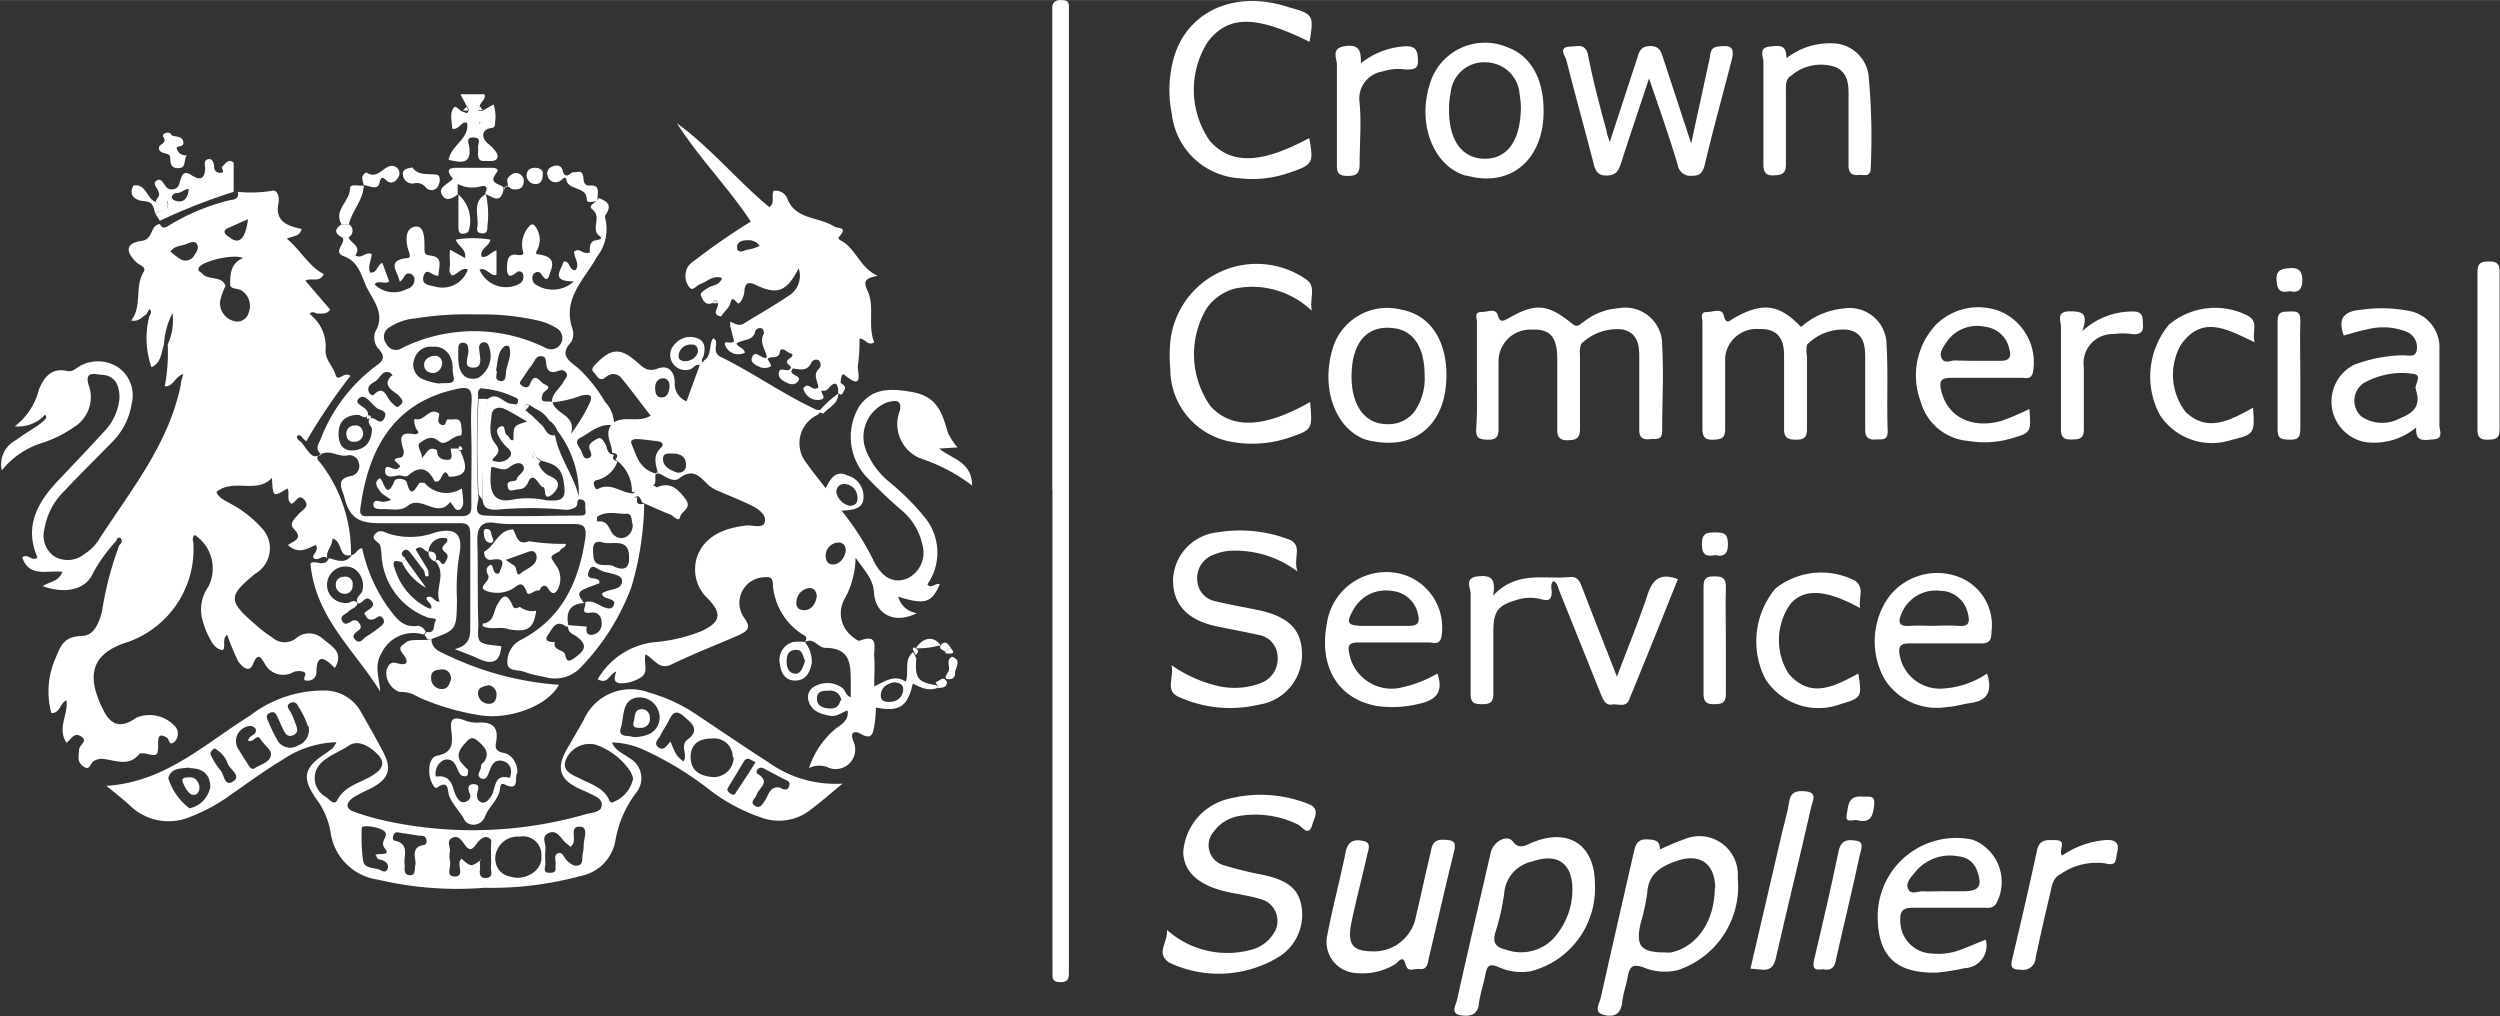 <?xml version="1.0" encoding="UTF-8"?> <svg xmlns="http://www.w3.org/2000/svg" id="Layer_1" data-name="Layer 1" width="47.75mm" height="19.41mm" viewBox="0 0 135.35 55.01"><rect x="0" y="0" width="135.35" height="55.01" fill="#333333" stroke="none"/><path d="M36.25,40.82c-.38.18-.14.34,0,.52a7.92,7.92,0,0,1,1.62,4.95v0c-.71.16-.42-.74-1-.9,0,.43-.38.67-.28,1.08h0c-.22-.26-.48.16-.71,0s.34-.42.07-.73c-.44.2-.93.53-1.49,0,.3-.21.86-.33.32-.87-.29-.29.06-.57.27-.81s.62-.4.29-.77-.46.19-.7.22c-.29-.24-.06-.58-.21-.83-.78.48-.78.48-.84-.57-.82.89-2.08,0-3,.76.13.35.48.46.75.63A6,6,0,0,1,33,44.78a1.59,1.59,0,0,1-.3,2.51c-1.49,1.21-1.49,1.48,0,2.76a6.71,6.71,0,0,0,.9.69,1,1,0,0,0,1.36,0,1.09,1.09,0,0,1,1.38.07c.42.38,1.19.7.66,1.59-.49-.48-1-.9-1,.27a.44.44,0,0,1-.4.41c-.49.06-.12-.29-.21-.41s-.43-.13-.63-.05a1.12,1.12,0,0,1-1.57-.48c-.17-.28-.36-.63-.63.07-.2.51-.65.08-.82-.22a13.45,13.45,0,0,1-.57-1.39c-.3.25-.06.58-.23.83-.44-.05-.6-.42-.77-.73a4.89,4.89,0,0,1-.34-.9,2.14,2.14,0,0,1,.32-1.8,2.18,2.18,0,0,0-.73-2.8c-.19.13-.08.32-.08.48a5.32,5.32,0,0,1-3.72,5.37c-2.07.71-1.94,2.09-1.13,3.68.43.84,1,.91,1.76.36a1.87,1.87,0,0,1,2.14.52.61.61,0,0,1-.09.8c-.29.24-.26-.17-.41-.25s-.46-.27-.46.24c0,.79,0,.79-.75.62-.08,0-.21,0-.24,0-.55.73-1.25.4-1.93.31a.83.83,0,0,0-.58.12c-.18.12-.19.54-.55.28s-.24-.56-.23-.88.51-.48.12-.74-.55.16-.8.34c-.52-.8.11-1.53,0-2.3-.36.15-.34.71-.82.69a4.47,4.47,0,0,1,.24-3c.33-.84.55-1.13,1.44-1.18.63,0,.93-.74,1.07-1.37a18.1,18.1,0,0,1,.93-3.54c.14-.11.18-.27.07-.37s-.19,0-.24.14a9,9,0,0,0-1.26,1.75c-.38.9-1.52,1.14-2.72.7.36-.25.85-.22,1.07-.77-.76-.12-1.8.34-2.17-.78.28-.27.52.26.82,0-.74-1.68,0-3,1.16-4.21.8-.85,1.61-1.69,2.4-2.56a3,3,0,0,0,.88-1.86c0-.66-.21-1.2-.91-1.26-.35,0-1.09-.32-.71.7a1.91,1.91,0,0,1-.86,2.14,6.42,6.42,0,0,1-1.72.85,4.49,4.49,0,0,0-2.17,1.48,1.46,1.46,0,0,1,.72-1.61c.4-.29.82-.55,1.23-.82l.2-.15.18-.17c.07-.08.12-.16,0-.26l-.14.14-.19.16-.22.12a2,2,0,0,1-1.08.21,3.63,3.63,0,0,0,1.31-2c.28-.67.68-1.19,1.52-1,.32.07.48-.16.7-.27a2,2,0,0,1,2.09.09A1.85,1.85,0,0,1,26,38.09a3.75,3.75,0,0,1-1.12,2.14c-.83.86-1.69,1.69-2.51,2.57a3.71,3.71,0,0,0-1.09,2.06,1.38,1.38,0,0,0,.5,1.48,1.43,1.43,0,0,0,1.65-.1,2.58,2.58,0,0,0,.75-.72c1.73-2.7,3.82-5.2,4.48-8.46,0-.17.07-.33.13-.57-.46.13-.52.69-1,.66a9.61,9.61,0,0,0,.16-2.27,3.1,3.1,0,0,0,.26-1.69,4.13,4.13,0,0,0-.46,1.68c-.15.44-.14,1-.68,1.25a4.79,4.79,0,0,1-.12-2.75c.07-.14.18-.27,0-.4l-.14.27c-.24.14-.41.43-.84.35.62-.79.17-1.82.68-2.64.16-.26-.22-.35-.38-.5-.64-.61-.58-1.06.26-1.17.67-.08.46-.89,1-.91.13.27.29.2.49.07a11.68,11.68,0,0,1,3.35-1.38c.23,0,.46-.12.37-.44a7,7,0,0,0,1.83-.05c.37-.11.43.43.38.64-.22,1,.46,1.26,1.25,1.42-.11.45-.51.37-.8.53.74.61,1.17,1.48,2,1.92-.23.48-.65.17-1,.35L36.75,33c-.21.28-.49.2-.75.21a.29.29,0,0,0-.37,0l.21.21a2.19,2.19,0,0,1,.66,1.73c-.06.53.39.89.53,1.36s.47-.21.81.08a30.9,30.9,0,0,0-2.39,3.54l-.19-.17c-.07-.14-.23-.22-.3-.11s.11.25.23.33l0,0c.6.83.6.83,1.06.69Zm-4.92-9.11c0-.59,0-1.21.69-1.5-.45-.25-2.26.15-2.4.55-.06.16.11.19.19.28.35.4,1.05.09,1.27.67a3.75,3.75,0,0,0-.29.81,1,1,0,0,0,.69,1.08.64.64,0,0,0,.85-.42A1,1,0,0,0,32,32C31.78,31.82,31.49,31.93,31.33,31.71Zm1-3.62c-.41.17-.72.32-1,.44-.48.18-.32.38,0,.58C31.82,29.48,32.16,29.18,32.3,28.09Zm-4.21,1.78a3.27,3.27,0,0,0,.51.39.53.53,0,0,0,.75-.19c.13-.19.29-.43.14-.64s-.47,0-.68.06S28.28,29.56,28.09,29.87Z" transform="translate(-18.87 -16.24)" style="fill:#fff"></path><path d="M69.69,53.45c-.51.25-1,0-1.4-.21-.28,1.26-.73,1.55-2,1.3a8.09,8.09,0,0,1-.06.85c-.08.41-.07,1-.79.56-.3-.16-.57-.08-.37.41a1.06,1.06,0,0,1-1.29,1.46,1.24,1.24,0,0,0-1.11,0,4.62,4.62,0,0,1,1.45-2.14c.36-.25.74-.5.63-1,0-.24.55-.35.18-.69v-.78c0-1,0-1.89-1.38-1.9-.4,0-.63-.6-1.12-.31l0,0c.27-.32-.1-.38-.22-.49a3.5,3.5,0,0,1-1.5-2.65c0-.43-.26-.39-.52-.37a1.39,1.39,0,0,0-1.06,2.15c.46.61.19.77-.3,1-1.2.52-2.43,1-3.61,1.57-.67.32-.92-.29-1.4-.55-.13.47.22,1-.3,1.28a2.07,2.07,0,0,1-1,.29c-.47,0-.4-.29-.29-.63-.36.1-.44.73-1,.41a4.07,4.07,0,0,1,3-2,8.84,8.84,0,0,0,2.63-.61c1-.47,1.12-.92.37-1.72a2.16,2.16,0,0,1-.64-2.23c.31-1,1.22-1.62,2.76-1.77.33,0,.85.18.93-.2s-.36-.7-.73-.88c-.55-.27-1.12-.49-1.68-.74a2,2,0,0,1-.61-.33c-.48-.45-.83-1-1.63-.39-.34.26-.8-.18-1.22-.33-.15.25.06.53-.19.72.13,0,.18.1.21.09.72-.31,1.11.06,1.53.6s-.2.68-.27,1-.35-.06-.53-.13c-.52-.19-1-.43-1.52-.65h0c-.08-.16-.12-.37-.37-.36h0c0-.14,0-.3-.19-.19l0,0a2.06,2.06,0,0,0-.89-1.77v0c.19-.24.08-.34-.18-.37h0c0-.53-.46-1,0-1.58h0c.6-.49,1.38,0,2.09-.43-.53-.66-1-1.33-1.56-2a.56.56,0,0,0-.85-.1c-.38.32-.49-.07-.68-.25s.06-.39.19-.52c.77-.78,1.27-.79,2.09-.09.34.28.59.64,1.19.41s.92.21.92.77a1,1,0,0,0,.64,1l.73-2h0c.19.07.17-.08.19-.19h0c.48-.28.26-.86.52-1.22.41.19-.15.69.39,1,1.79.87,3.41,2.05,5.23,2.88l.26,0a1.12,1.12,0,0,1-.22.26,1.7,1.7,0,0,0-.57,2.66c.29.44.64.83,1,1.32.26-.53.55-1,1.19-.69a1.17,1.17,0,0,1,.86,1.18c0,.64-.59.69-1.19.72a14.46,14.46,0,0,1,1.79,2.82c.47.87,1.09,1.13,1.78.85a1.55,1.55,0,0,0,.8-1.85,3.32,3.32,0,0,0-1.05-1.78A26.13,26.13,0,0,1,65.73,42a3.2,3.2,0,0,1-.35-3.75c.7-1,1.65-1,2.82-.8,1.47.25,1.67,1.17,2,2.24a3.64,3.64,0,0,0,.51.77l-1,.06c.7.57,1.78.71,1.79,2a9.55,9.55,0,0,0-2.6-1.4,2,2,0,0,1-1.31-2.66c.13-.66-.34-.53-.69-.44a2,2,0,0,0-1.11,2.68,4.28,4.28,0,0,0,1.19,1.6,13.24,13.24,0,0,1,2,2,3,3,0,0,1,.1,3.57c.21.29.43-.11.67,0-.44,1-.79,1.13-2.25.67a1.21,1.21,0,0,0,1,.89c-1.17.61-2.24.09-2.31-1.11-.05-.75-.51-1.19-1-1.89a4.69,4.69,0,0,1-.6,2.24,1.58,1.58,0,0,0,.39,2c.13.11.34.29.44.25,1.07-.41.74.43.78.87s0,1,0,1.61c.61-.29,1.1-.66,1.71-.26.19-.56-.12-1.19.4-1.6l.17.34c-.09,1.07.08,1.3,1.08,1.45ZM54.51,41.9c-.17-.57-.28-1,.12-1.4.22-.2.1-.35-.18-.38s-.68-.09-1-.11-.49.05-.37.31C53.35,40.93,53.49,41.71,54.51,41.9ZM67.29,53.17c-.38.08-.69.25-.73.65s.25.43.53.41a.68.68,0,0,0,.68-.67C67.78,53.25,67.52,53.21,67.29,53.17Zm-4.2-4.62c0-.26-.13-.52-.46-.47a.78.78,0,0,0-.64.72c-.05.31.15.49.46.47S63,49,63.09,48.55Zm1.79-4.93c.29,0,.44-.17.41-.44a.72.72,0,0,0-.61-.73.42.42,0,0,0-.53.42A.93.93,0,0,0,64.88,43.62Zm-9.31-1.79c.28,0,.45-.16.44-.43,0-.43-.3-.6-.69-.61s-.59,0-.55.37S55.21,41.72,55.57,41.83Zm9.09,4.22c0-.27-.15-.47-.44-.44a.72.72,0,0,0-.65.71c0,.31.16.52.48.47S64.61,46.41,64.66,46.05Zm-9.54-8.91c0-.19-.09-.45-.39-.42s-.4.29-.39.56.09.49.38.47S55.1,37.45,55.12,37.14Z" transform="translate(-18.87 -16.24)" style="fill:#fff"></path><path d="M36.25,40.82l0,0c-.37-.29-.1-.59,0-.86a8.91,8.91,0,0,1,3-3.93c.39-.28.47-.47.16-.86a.91.91,0,0,1-.21-1c.51-.89-.05-1.58-.41-2.25s-.44-1.49-1.3-1.81c-.64-.24.12-.7-.07-1l.31-.05c.11.35.73.48.38,1,.34.22.56-.22.88-.07,0,.33-.23.64-.08,1,.39.05.36-.41.66-.52l.37,1c-.26.2-.56-.11-.79.16a1.48,1.48,0,0,0,1.75.25.51.51,0,0,0,.41-.5.32.32,0,0,0-.24-.33c-.32-.08-.3.3-.56.44-.08-.53-.76-1.14.37-1.28.15,0,.2-.05.17-.2s-.05-.16-.08-.25c-.14-.5-.17-1.15.35-1.25s.53.61.53,1.06,0,.45.42.52c.62.1.33.67.34,1.07-.3.07-.64-.5-.8,0s.29.51.61.59a1.45,1.45,0,0,0,1.78-.93c-.37-.11-.55.27-.85.33-.24-.19-.1-.44-.12-.66a5.88,5.88,0,0,1,0-.74l.82.46c.08-.5-.39-.64-.5-1a5.58,5.58,0,0,1,1.87,0c-.06.37-.59.49-.48.92.34.08.5-.25.81-.34v1.33c-.35.08-.54-.43-.92-.29a1.55,1.55,0,0,0,2.18.76.43.43,0,0,0,.19-.45c0-.18-.2-.26-.33-.18s-.52.49-.55-.14c0-.39,0-.87.52-.79s.33-.13.31-.36a1.44,1.44,0,0,1,.39-1.2.17.17,0,0,1,.29,0,1.19,1.19,0,0,1,.07,1.39s0,0,0,.13c.54.07,1.09.19.77.95-.08.2-.13.71-.49.14-.1-.17-.32-.15-.43,0a.42.42,0,0,0,.19.6,1.68,1.68,0,0,0,2-.21c-1.29,0-.69-.59-.56-1.07.37-.07.28.5.65.46.25-.33-.07-.64-.08-1,.25-.21.44.07.65.07s.18.08.2.05,0-.18,0-.25,0-.43.3-.48.39-.12.25-.22c-.55-.38.14-1-.41-1.46-.29-.22.26-.38.35-.61l0,0c.38.15.72.32.43.81-.06.1-.13.16-.08.3a2.41,2.41,0,0,1-.46,2.08c-.64,1.18-1.87,2.23-1.33,3.85a.9.9,0,0,1-.06.76c-.64.68-.14,1,.35,1.38A7.88,7.88,0,0,1,51.63,38a1.72,1.72,0,0,1,.48,1.27h0c-.75-.15-1.27.37-1.84.68-.37.2,0,.5.09.75s.16.44.41.32,0-.39,0-.59.26-.35.46-.45.3.12.41.29.08.59.48.58h0c-.15.23,0,.32.18.37v0a1.57,1.57,0,0,1-1.07,1c-.15,0-.26.13-.19.31s.11.22.24.16c.7-.35,1.26.27,1.91.26l0,0c0,.15,0,.31.19.19h0c-.08.32,0,.46.37.36h0A16.88,16.88,0,0,1,53.06,48a12.53,12.53,0,0,1-2.79,4.41,1.91,1.91,0,0,1-1.93.47,6,6,0,0,1-1.11-.28c-.32-.12-.89,0-.89-.48a1.32,1.32,0,0,1,.71-1.23c2.25-1.16,3.16-3.15,3.51-5.53.08-.57-.06-.77-.65-.75-1.08,0-2.16,0-3.25,0a6,6,0,0,1-.95-.06c-.73-.12-1,.2-1,.9.05,1.54,0,3.09.06,4.63-.06,1-.06,1,1.24,1.14-.07.95-.56,1-1.3.65-.33-.16-.69-.28-1.22-.49.77-.2.85-.64.84-1.19,0-1.67,0-3.33,0-5,0-.51-.13-.64-.62-.63-1.44,0-2.87,0-4.31,0-1.14,0-1.62-.33-1.89-1.42-.11-.43-.53-1,.44-1.15a.56.56,0,0,0,.34-.72.52.52,0,0,0-.61-.38C37.22,41,36.77,40.57,36.25,40.82Zm11.56.25.23.31a1.19,1.19,0,0,0,.6.63c.72.3.4.75.12,1-.53.41-.29-.39-.49-.4s-.5-.94-.8-.28c-.2.44-.41.36-.68.42s-.37.08-.43-.15c-.11-.46.46-.21.49-.43s.52-.41.35-.71-.56-.08-.73.06c-.34.28-.66,0-1,0-.18,1.5.17,2,1.29,1.74a4.65,4.65,0,0,1,1.67.06c1,.08,1.12-.13.93-1.15-.15-.75-.66-.84-1.21-1L47.91,41l-.11-.28C47.67,40.83,47.7,41,47.81,41.07Zm-.5-2.63.36.3.6.58c.16.24.27.54.65.48.21,1.19,1,2.15,1.29,3.32a5.63,5.63,0,0,0-1.16-3.56A1.2,1.2,0,0,0,48.6,39a1.58,1.58,0,0,0-.71-.62l-.35-.22C47.26,38.09,47.25,38.23,47.31,38.44Zm-2.05-.59c.54-.45.87.24,1.32.25.11,0,.24.09.31-.05a.27.27,0,0,0,0-.23,5,5,0,0,0-2-.56c-.22.14-.11.37-.14.56-.08,1.73-.08,3.45,0,5.17.14.39-.42,1.13.41,1.16,1.69.07,3.39,0,5.08,0,.18,0,.38,0,.33-.27s.08-.52-.21-.6-.19.21-.27.34-.39.25-.68.21a19.25,19.25,0,0,0-3.64,0c-.48,0-.72-.06-.77-.54,0-.84,0-1.68,0-2.51A10.81,10.81,0,0,1,45.26,37.85Zm4.39,12.29s-.12.06-.15,0c-.56-.4-.75.19-.94.44-.38.49.36.4.35.42-.12.5.52.37.57.72s.23.34.49.14c.48-.35.81-.66.12-1.16-.19-.13-.54-.24-.45-.62l1,.08c-.09.4.12.53.45.4a.59.59,0,0,0,.35-.64c0-.34-.24-.57-.57-.52-.69.12-.19-.4-.33-.56.44-.15.75.19,1.11.3.2.06.35.07.44-.13s0-.25-.18-.33-.4-.07-.45-.31c.35-.29,1.08-.13,1.09-.69,0-.33-.6-.38-1-.5s-.62-.51-.81,0,.43.27.57.5a.22.22,0,0,1,0,.14c-1.25.45-1.25.45-.82,1.07C49.69,48.92,49.49,49.41,49.65,50.14ZM38.91,38.89c.27-.12.54.43.76,0s-.21-.43-.38-.55c-.33-.23-.67-.86-1-.52s.57.43.5.88c-.17.28-.36,0-.53,0-.67,0-1.06.35-1.06,1s.28,1,.9.91.89-.53.91-1.15C39,39.3,38.69,39.12,38.91,38.89Zm6.59,2.24a.74.74,0,0,0,1-.2c.18-.29-.25-.47-.39-.71,0,0-.08-.08-.11-.13-.13-.25-.39-.58-.06-.75s.19.33.37.45.14.32.36.27c0-.78,0-.78.74-1-.47-.27-.83-.5-1.21-.68s-.71,0-.72.35-.21,1,.18,1.49.1.61-.12.88l0,.14.07-.05ZM48.78,38c.16.68,1.32.7,1,1.73a9.61,9.61,0,0,0,1-1.64c.23-.48,0-.53-.44-.44a5.84,5.84,0,0,1-1.59.37c0-.52.45-.75.64-1.14.07-.14.26-.26.14-.45s-.29-.17-.47-.1-.51.12-.59-.25,0-.53-.3-.56-.37.32-.53.51-.33.48-.5.72-.16.25,0,.37.34.13.42-.08c.26-.72.56-.1.79,0,.47.19,0,.33-.08.49C48,38.15,48.56,37.91,48.78,38ZM44.4,40.69c0-.87-.06-1.75,0-2.62s-.19-.92-.91-.75c-3.53.8-4.72,3.53-5.11,6.44-.07.49.24.42.53.42,1.64,0,3.27,0,4.91,0,.49,0,.58-.17.57-.61C44.38,42.62,44.4,41.66,44.4,40.69Zm.29-7.43a17.48,17.48,0,0,0-3.31.21,3,3,0,0,0-1.4.47.6.6,0,0,0-.2.9.58.58,0,0,0,.87.23,8.78,8.78,0,0,1,7.76,0A.61.61,0,0,0,49,34a3.58,3.58,0,0,0-.87-.38A13.48,13.48,0,0,0,44.69,33.26ZM42.62,37c.37-.07.91.11.81-.35s0-.64-.13-.95a.93.93,0,0,0-1-.69.92.92,0,0,0-1,.67.85.85,0,0,0,.47,1.09A4.19,4.19,0,0,0,42.62,37Zm1.06-1.42c0,.87.37,1.3,1.07,1.12a1.4,1.4,0,0,0,.53-1.84.27.27,0,0,0-.47.22c0,.39.28,1.06-.33,1.06s-.19-.66-.26-1c0-.18-.06-.35-.29-.35s-.25.19-.25.37S43.68,35.43,43.68,35.58Zm8.44,11.33c.85.38.83-.31.8-.66-.08-.91-.94-.49-1.43-.65-.64-.2-.51.5-.49.75C51.06,47.09,51.81,46.68,52.12,46.91Zm1-2.29c-.08-.22,0-.6-.36-.57s-1-.18-1.51.13c-.07,0-.1.3,0,.29.61-.08.58.54.89.76a.56.56,0,0,0,.65.06A.71.71,0,0,0,53.12,44.62Zm-13-8c0-.07-.07-.18-.13-.21-.42-.16-.52.26-.75.43s-.56.28-.38.67a.4.4,0,0,0,.2.14c.63-.66.71.12,1,.37s.27.34.5.13,0-.34-.09-.49S39.44,37.16,40.07,36.58Zm5.65-.3c0,.25-.14.47.16.54s.31-.21.33-.38c0-.5.39-1,.16-1.5a.27.27,0,0,0-.23,0C45.77,35.31,45.84,35.85,45.72,36.28Z" transform="translate(-18.87 -16.24)" style="fill:#fff"></path><path d="M37.09,56.42a5.44,5.44,0,0,0-2.91.94c-1,.6-1.9,1.27-2.84,1.92a9.34,9.34,0,0,1-2.15,1.17,3,3,0,0,1-3.26-.58c-.39-.36-.8-.68-1.3-1.09,3.16-.19,5.32-2.27,7.76-3.79a6.53,6.53,0,0,1,4-1.37,2.25,2.25,0,0,1,2,1.12c.42.74.84,1.47,1.23,2.22.48.91.3,1.43-.6,1.92-.34.18-.69.32-1,.52s-.59.59.06.8a14,14,0,0,0,1.68.48,22.15,22.15,0,0,0,10.85-.37c.31-.09.82-.08.84-.48s-.43-.51-.74-.68l-.56-.25c-1-.5-1.15-1.11-.6-2.08l.92-1.6A2.78,2.78,0,0,1,54,53.73,8.8,8.8,0,0,1,56.69,55c1.27.84,2.52,1.7,3.8,2.52a6.22,6.22,0,0,0,4,1.14c-.65.53-1.18,1-1.74,1.42a2.76,2.76,0,0,1-2.57.45A9.72,9.72,0,0,1,57.29,59a17.73,17.73,0,0,0-3.59-2.18A4.45,4.45,0,0,0,52,56.43c.2.47.62.6.93.84a1.24,1.24,0,0,1,.37,1.9,5.94,5.94,0,0,0-1.12,2.62,2.36,2.36,0,0,1-1.87,1.87,18.38,18.38,0,0,1-5.21.64,18.59,18.59,0,0,1-5.76-.44,3,3,0,0,1-2.58-2.62A4.2,4.2,0,0,0,36,59.5c-.82-1.17-.68-1.72.54-2.5l.35-.26A3.5,3.5,0,0,0,37.09,56.42ZM35.92,58.2a1.16,1.16,0,0,0,.59,1.18c.18.12.45.49.61.19.41-.79,1.22-.93,1.88-1.33.48-.29.82-.65.32-1.16s-1.1-.79-1.56-.48C37.07,57.07,36.05,57.32,35.92,58.2Zm17.23.17A2.36,2.36,0,0,0,53,58a3.72,3.72,0,0,0-1.89-1.45,1.38,1.38,0,0,0-1.59.79c-.28.69.4.86.84,1.09s1.21.46,1.49,1.12c.05.11.12.18.26.09A1.73,1.73,0,0,0,53.15,58.37Zm-6.29,5.39c.76,0,1.38-.55,1.32-1.16A1,1,0,0,0,47,61.53a1.22,1.22,0,0,0-1.32,1.21C45.74,63.5,46.27,63.7,46.86,63.76Zm-2-1c0,.22,0,.34,0,.45s-.12.59.32.56.25-.39.27-.62,0-.63,0-1,.09-.44-.13-.56-.43.07-.59.25-.35.63-.69.14c-.17-.24-.36-.55-.69-.38s-.09.48-.12.73a1.3,1.3,0,0,0,0,.52c.09.29-.27.84.26.84s.16-.57.28-.85c0,0,.06-.08.08-.12C44.37,63.18,44.37,63.18,44.91,62.79Zm4.86-.71-.25-.21c-.26-.25-.46-.71-.9-.5s-.12.57-.17.87a5.1,5.1,0,0,0,0,.78c0,.19-.18.51.24.5s.28-.22.31-.43-.13-.53.13-.63.32.26.49.4.34.33.61.26.2-.37.23-.58a2.31,2.31,0,0,0,.06-.52c0-.35.3-1-.23-1s-.19.61-.34.92A1.82,1.82,0,0,1,49.77,62.08Zm3.44-5.91c.85,0,1.37-.35,1.42-1A1.09,1.09,0,0,0,53.37,54c-.86.12-.7,1.07-.89,1.65S53,56,53.21,56.17Zm5.38,1.08a1,1,0,0,0-1.14-1c-.67,0-1.14.29-1.14,1s.46,1,1.12,1.08A1.08,1.08,0,0,0,58.59,57.25Zm-29.47.57c-.4.07-.93,0-1.09.57A3.25,3.25,0,0,0,29.13,60a1.46,1.46,0,0,0,1.13-1.18C30.23,58.12,29.82,57.83,29.12,57.82Zm26.09-1.43c.32.78.32.78.71,1.1.26-.36-.21-.86.23-1.19.71-.53.19-.9-.19-1.24-.57-.51-.71,0-.93.41-.12.2-.25.39-.35.6s-.43.44-.09.67S55,56.45,55.21,56.39Zm-19.63-.83a4.24,4.24,0,0,0-.53-1.07.28.28,0,0,0-.42-.16c-.23.12-.1.3,0,.45s.2.42.28.64.23.51-.12.65-.46-.15-.57-.38-.19-.42-.29-.63-.19-.29-.4-.2-.19.25-.1.43a9.48,9.48,0,0,0,.48,1A.8.8,0,0,0,35,56.6.91.91,0,0,0,35.58,55.56Zm3.65,7c.16-.14.87.08.54-.34s.19-.61,0-.9-1.25-.41-1.26-.25a9.11,9.11,0,0,0,.07,1.81c.07.41.55.35.86.46.15.06.35.21.45,0s0-.38-.22-.48S39.32,62.83,39.23,62.54ZM32.3,56.33c.05-.31.52-.29.41-.64a.41.41,0,0,0-.28-.15.82.82,0,0,0-.7,1.18c.18.3.37.59.56.89.09.14.19.35.4.2s.88-.32.85-.76c0-.24-.39-.51-.58-.81S32.59,56.48,32.3,56.33Zm8.34,5c-.17,0-.37-.12-.46.11s0,.3.06.31c.84.18.46.84.54,1.32,0,.22-.07.52.27.55s.25-.35.31-.57-.23-.77.21-1c.16-.08.42,0,.39-.31s-.28-.24-.46-.27S40.92,61.38,40.64,61.34Zm20.44-2.46c.23.13.44.19.52-.09s-.2-.31-.36-.4l-1-.53a.27.27,0,0,0-.32,0c-.09.09-.14.24,0,.3.69.45,0,.76-.09,1.13-.07.19-.39.38-.09.58s.42-.12.57-.32S60.54,58.77,61.08,58.88Zm-1.31-1.37-.29-.15a.23.23,0,0,0-.31.07c-.3.48-.6,1-.89,1.47-.07.12,0,.21.11.29s.23.14.3,0C59,58.7,59.37,58.16,59.77,57.51Zm-29.28-.75c-.15.11-.3.21-.18.42a3.72,3.72,0,0,0,.47.74c.24.23.22.94.7.64s-.13-.64-.27-.94A1.47,1.47,0,0,0,30.49,56.76Z" transform="translate(-18.87 -16.24)" style="fill:#fff"></path><path d="M57.91,33.37c-.59-.11-.08-.5-.18-.73s-.2-.12-.29,0c-.4.18-.55-.23-.62-.4s.24-.33.44-.45.58-.11.7-.5c-.47-.18-.77.17-1.12.3s-.45.46-.67.17a1,1,0,0,1-.06-1.08,1,1,0,0,1,.31-.3,36.77,36.77,0,0,1,3.1-2.15c-1.21-1.83-2.78-3.41-4-5.32,1.82,1.32,3.25,3.09,5,4.54.34-.23.08-.61.24-.88a.67.67,0,0,1,.72.38c.44,1.2,1.69,1,2.54,1.54.24.15.76,0,.3.54-.12.13,0,.17.07.23.82.41,1,1.45,2,1.91-.64.13-.81.25-.56.79.42.86,0,1.9.37,2.81-.37.23-.51-.24-.8-.2A9.09,9.09,0,0,1,65.32,36c-.07.3.39,1.46-.72.54-.19-.16-.2.27-.23.47l-.28,0c-.31,0-.36.47-.71.37l-.25,0c.17-.37-.34-.78.07-1.17a.32.32,0,0,0,0-.46c-.17-.11-.36,0-.43.17-.23.42-.58.32-.93.27h-.15c.08-.19-.46-.28-.08-.54s0-.28-.1-.36-.38-.27-.42,0c-.07.47-.56.14-.69.42l0,0c0-.48-.48-.89-.17-1.42,0,0,0-.23-.11-.27a.27.27,0,0,0-.36.15c-.12.55-.67.42-1,.65h-.12l-.24-.94a1.77,1.77,0,0,0,0-.23c.24.08.46.28.74.1.8-.49,1.61-.95,2.38-1.47a1.27,1.27,0,0,0,.59-1.52c-.64,1.26-1.17,1.46-2.3.91-.4-.2-.61-.13-.64.33,0,.29-.26.77-.38.64-.36-.43-.32-.08-.42.12S58.06,33.13,57.91,33.37ZM60,29.55a.72.72,0,0,0-.56-.31c-.27,0-.53,0-.66.27,0,.07,0,.2,0,.24.2.23.4,0,.6,0A2.72,2.72,0,0,0,60,29.55Z" transform="translate(-18.87 -16.24)" style="fill:#fff"></path><path d="M75.84,42.76V17.24c0-.21,0-.41,0-.62s.16-.39.44-.38.47,0,.46.36c0,.2,0,.41,0,.61q0,25.57,0,51.14c0,.2,0,.41,0,.61,0,.35-.15.46-.48.45s-.42-.13-.41-.42,0-.41,0-.61V42.76Z" transform="translate(-18.87 -16.24)" style="fill:#fff"></path><path d="M116.38,33.94a4,4,0,0,1,2.29-1,2,2,0,0,1,2.34,2c.09,1.55,0,3.1.06,4.65,0,.54-.34.41-.65.44s-.58-.07-.57-.53c0-1.31,0-2.63,0-3.94,0-.67-.1-1.31-.93-1.47a2.72,2.72,0,0,0-2.22.81,1.43,1.43,0,0,0,0,.59c0,1.32,0,2.63,0,3.95,0,.46-.13.6-.59.6s-.67-.11-.65-.63c0-1.32,0-2.63,0-3.95,0-1-.46-1.45-1.37-1.41a1.7,1.7,0,0,0-1.82,1.55c0,1.28,0,2.57,0,3.86,0,.5-.2.56-.62.58s-.61-.1-.61-.58c0-1.93,0-3.86,0-5.79,0-.19-.15-.54.22-.54s.83-.23.93.17c.14.57.33.28.57.15C114.3,32.58,115.2,32.7,116.38,33.94Z" transform="translate(-18.87 -16.24)" style="fill:#fff"></path><path d="M98.83,36.48c0-.94,0-1.87,0-2.81,0-.2-.15-.54.22-.54s.81-.24.92.19.34.27.58.14c1.45-.83,2.11-.78,3.45.31.3.24.41,0,.58-.09a3.48,3.48,0,0,1,1.93-.76,2,2,0,0,1,2.35,2c.09,1.54,0,3.09,0,4.64,0,.54-.34.42-.65.45s-.6,0-.59-.51c0-1.31,0-2.63,0-3.94,0-.67-.09-1.31-.92-1.49a2.78,2.78,0,0,0-2.23.79,1.42,1.42,0,0,0-.06.59c0,1.32,0,2.63,0,4,0,.53-.21.61-.67.62s-.57-.21-.56-.63c0-1.25,0-2.51,0-3.77s-.44-1.63-1.39-1.59A1.72,1.72,0,0,0,100,35.76c0,1.23,0,2.46,0,3.68,0,.47-.14.61-.6.6s-.63-.09-.61-.58C98.86,38.47,98.83,37.47,98.83,36.48Z" transform="translate(-18.87 -16.24)" style="fill:#fff"></path><path d="M108.15,20.48c-.56,1.69-1.06,3.16-1.53,4.63-.13.39-.27.62-.77.63s-.61-.28-.71-.68c-.48-1.86-1-3.72-1.47-5.58-.06-.22-.45-.68.18-.72.38,0,.88-.22,1,.48.27,1.37.63,2.73,1,4.09,0,.14.08.28.17.6.53-1.61,1-3.06,1.48-4.51.11-.38.19-.69.72-.69s.59.35.71.7L110.43,24c.37-1.69.68-3.14,1-4.6.06-.25,0-.58.44-.64.75-.11.93.05.74.78-.48,1.87-1,3.73-1.44,5.6-.1.36-.19.62-.68.61a.7.7,0,0,1-.79-.59C109.25,23.64,108.72,22.16,108.15,20.48Z" transform="translate(-18.87 -16.24)" style="fill:#fff"></path><path d="M89.12,47.18a5.59,5.59,0,0,0-3.55-1.13,2.79,2.79,0,0,0-1,.22,1.34,1.34,0,0,0-.88,1.38,1.21,1.21,0,0,0,1,1.14c.73.18,1.49.31,2.23.46,1.64.34,2.39,1,2.44,2.31A2.74,2.74,0,0,1,87,54.39a6.7,6.7,0,0,1-4.3-.42c-.78-.33-.26-1-.4-1.72a7.22,7.22,0,0,0,2.49,1.12,4,4,0,0,0,2.25-.12,1.41,1.41,0,0,0,1-1.47A1.22,1.22,0,0,0,87,50.61c-.78-.18-1.56-.31-2.33-.48-1.55-.35-2.31-1.19-2.29-2.54a2.68,2.68,0,0,1,2.38-2.53,7.49,7.49,0,0,1,3.81.35C89.48,45.72,88.84,46.44,89.12,47.18Z" transform="translate(-18.87 -16.24)" style="fill:#fff"></path><path d="M99.71,48.48c1.27-1.36,2.75-.87,4.1-1,.46-.06.59.21.72.57.59,1.54,1.2,3.08,1.88,4.82.6-1.59,1.18-3,1.65-4.41.27-.85.69-1.23,1.65-.87q-1.3,3.26-2.64,6.53c-.18.45-.61.2-.93.26s-.47-.24-.58-.51l-2.25-5.6c-.09-.2-.09-.45-.34-.58-.17.18-.1.39-.09.57,0,.39-.12.54-.52.43a2.39,2.39,0,0,0-1.3,0c-1.11.32-1.34.62-1.34,1.77s0,2.22,0,3.33c0,.5-.2.57-.62.57s-.61-.07-.61-.56c0-1.81,0-3.62,0-5.43,0-.31-.36-.85.39-.93S99.85,47.58,99.71,48.48Z" transform="translate(-18.87 -16.24)" style="fill:#fff"></path><path d="M82.05,66.58a4.9,4.9,0,0,0,4.51,1.09,2,2,0,0,0,1.21-.82,1.22,1.22,0,0,0-.7-1.95c-.53-.16-1.08-.24-1.63-.35-1.63-.34-2.46-1.06-2.51-2.15a3.19,3.19,0,0,1,2.32-2.88,7,7,0,0,1,4.4.22c.74.26.38.74.27,1.14-.19.68-.53.14-.77,0a5.26,5.26,0,0,0-3.24-.46,2.12,2.12,0,0,0-1.31.82,1.12,1.12,0,0,0,.53,1.84,18.74,18.74,0,0,0,2.12.52c1,.23,1.87.55,2.07,1.64A2.69,2.69,0,0,1,88.17,68a6.26,6.26,0,0,1-6,.35C81.42,67.84,82.11,67.26,82.05,66.58Z" transform="translate(-18.87 -16.24)" style="fill:#fff"></path><path d="M105.22,64.14a4.63,4.63,0,0,1-3.48,4.68,3,3,0,0,1-1.79-.25c-.42-.16-.56-.06-.64.34-.11.58-.31,1.14-.38,1.71s-.48.65-.94.59c-.63-.09-.3-.56-.24-.82.59-2.67,1.22-5.34,1.83-8,.14-.6.88-1,1.19-.6s.61.27.94.11C103.74,61,105.23,61.93,105.22,64.14ZM104,64.4c0-1.44-.82-2-2.18-1.52a1.9,1.9,0,0,0-1.51,1.7,12.14,12.14,0,0,1-.48,2.13c-.16.56,0,.81.57.94a2.43,2.43,0,0,0,2.52-.55A3.93,3.93,0,0,0,104,64.4Z" transform="translate(-18.87 -16.24)" style="fill:#fff"></path><path d="M108.73,62.23a13.47,13.47,0,0,1,1.36-.57,2.08,2.08,0,0,1,2.86,2.1,4.77,4.77,0,0,1-3.25,5,3,3,0,0,1-1.88-.16c-.57-.2-.73,0-.82.5s-.25.91-.3,1.37c-.06.66-.43.86-1,.71s-.25-.58-.17-.91q.9-4,1.82-8c.09-.37.23-.61.7-.59s.68.08.69.54l-.09,0h0Zm3,2.09c0-1.32-.83-1.92-2.09-1.47-.83.29-1.53.68-1.59,1.73a10.42,10.42,0,0,1-.35,1.62c-.29,1.26,0,1.59,1.29,1.6a2.11,2.11,0,0,0,.35,0C110.73,67.51,111.7,66.12,111.71,64.32Z" transform="translate(-18.87 -16.24)" style="fill:#fff"></path><path d="M89.77,18.5c-2.91-1.44-4.4-1.45-5.51,0a4.84,4.84,0,0,0,.1,5.35c1.14,1.31,2.78,1.27,5.39-.14.25,1.34.2,1.45-1.06,1.87a6,6,0,0,1-2.68.31,3.94,3.94,0,0,1-3.7-3.5,6.47,6.47,0,0,1,.07-2.87c.66-2.64,3.31-3.87,6.24-2.9C90,17,90,17.06,89.77,18.5Z" transform="translate(-18.87 -16.24)" style="fill:#fff"></path><path d="M89.8,38c.13,1.5.13,1.5-1.17,1.94a6.24,6.24,0,0,1-3.12.21,4,4,0,0,1-3.28-3.92,8.13,8.13,0,0,1,0-1.48,4.7,4.7,0,0,1,7.34-3.4c.59.4.19,1,.32,1.71a4.67,4.67,0,0,0-4.17-1.2,2.72,2.72,0,0,0-1.54,1.1,4.86,4.86,0,0,0,.23,5.27C85.56,39.48,87.31,39.42,89.8,38Z" transform="translate(-18.87 -16.24)" style="fill:#fff"></path><path d="M149.68,39.38a3.57,3.57,0,0,1-2.69.8,2.23,2.23,0,0,1-.66-4.2,8,8,0,0,1,2.65-.51c.26,0,.66.14.73-.27a.9.9,0,0,0-.54-1,3.44,3.44,0,0,0-2.15-.13c-.43.08-.84.22-1.26.33-.33-.92,0-1.31.92-1.39a7.68,7.68,0,0,1,2.62.06,2,2,0,0,1,1.64,2.08c0,1.37,0,2.75,0,4.12,0,.26.24.71-.3.75S149.64,40.21,149.68,39.38Zm0-2.06c-.18-.15.44-.81-.2-.85a4.18,4.18,0,0,0-2.63.5,1.15,1.15,0,0,0-.14,1.81,2,2,0,0,0,2.08.11C149.39,38.64,150,38.32,149.66,37.32Z" transform="translate(-18.87 -16.24)" style="fill:#fff"></path><path d="M128.74,38.38c.1,1.3.1,1.29-1.11,1.63a5.18,5.18,0,0,1-2.18.1,2.92,2.92,0,0,1-2.6-2.15,4,4,0,0,1,.85-4.16,3.24,3.24,0,0,1,3.5-.69,3,3,0,0,1,1.73,3.3c-.11.4-.39.28-.62.28-1.26,0-2.52,0-3.77,0-.58,0-.71.15-.57.71.33,1.39,1.64,2.08,3.26,1.62A14,14,0,0,0,128.74,38.38Zm-2.87-2.61c.43,0,.87,0,1.3,0s.62-.15.49-.61a1.51,1.51,0,0,0-1.3-1.23,2,2,0,0,0-2.12.85c-.17.26-.41.57-.24.87s.48.09.73.1S125.49,35.77,125.87,35.77Z" transform="translate(-18.87 -16.24)" style="fill:#fff"></path><path d="M126.45,52.7c.27.88.1,1.45-.86,1.59-.43.06-.86.2-1.29.22A3.34,3.34,0,0,1,120.9,53a4.17,4.17,0,0,1,.11-4.27,3.28,3.28,0,0,1,3.79-1.3,2.79,2.79,0,0,1,1.89,3c0,.49-.13.66-.63.64-1.26,0-2.52,0-3.78,0-.53,0-.65.15-.56.65a2.21,2.21,0,0,0,2.18,1.8A4.76,4.76,0,0,0,126.45,52.7Zm-2.86-2.58a11.63,11.63,0,0,1,1.32,0c.6.06.61-.25.5-.68a1.55,1.55,0,0,0-1.51-1.22,2,2,0,0,0-2.06,1.18c-.21.47-.23.77.44.72C122.72,50.09,123.16,50.12,123.59,50.12Z" transform="translate(-18.87 -16.24)" style="fill:#fff"></path><path d="M126.38,67.11a1.22,1.22,0,0,1-1.14,1.54,12.5,12.5,0,0,1-1.47.24c-2.29.07-3.28-.92-3.24-3.19a4.25,4.25,0,0,1,5.15-4,2.45,2.45,0,0,1,1.25,3.48c-.2.27-.47.2-.72.2-1.26,0-2.52,0-3.78,0-.57,0-.7.22-.68.73a1.77,1.77,0,0,0,1.73,1.75,3.35,3.35,0,0,0,1.47-.18C125.41,67.51,125.86,67.31,126.38,67.11ZM124,64.49h1.14c.89,0,1.07-.28.77-1.11a1.14,1.14,0,0,0-1-.78,2.42,2.42,0,0,0-2.36.86c-.21.26-.53.57-.37.91s.53.1.81.12S123.63,64.49,124,64.49Z" transform="translate(-18.87 -16.24)" style="fill:#fff"></path><path d="M96.69,52.7c.35,1-.08,1.45-1,1.64a6,6,0,0,1-2.26.12c-2.1-.37-3.16-2.1-2.73-4.42a3.25,3.25,0,0,1,4.07-2.72,3,3,0,0,1,2.13,3.44c-.12.4-.41.26-.64.26-1.28,0-2.57,0-3.86,0-.51,0-.57.17-.48.61a2.33,2.33,0,0,0,2.93,1.8A6.43,6.43,0,0,0,96.69,52.7Zm-2.91-2.58c.47,0,.94,0,1.4,0s.57-.2.46-.63a1.58,1.58,0,0,0-1.4-1.26,2,2,0,0,0-2.09,1c-.42.73-.33.88.49.89Z" transform="translate(-18.87 -16.24)" style="fill:#fff"></path><path d="M115.59,19.39a3.78,3.78,0,0,1,2.44-.81,2,2,0,0,1,2,1.69,35.74,35.74,0,0,1,.12,5.07c0,.54-.43.33-.71.37s-.5-.13-.49-.5c0-1.16,0-2.33,0-3.5,0-.68.08-1.49-.7-1.84a2.46,2.46,0,0,0-2.39.45c-.34.21-.3.53-.3.85,0,1.32,0,2.63,0,3.94,0,.54-.21.6-.67.62s-.55-.22-.55-.63c0-1.84,0-3.68,0-5.52,0-.28-.27-.75.32-.82S115.58,18.65,115.59,19.39Z" transform="translate(-18.87 -16.24)" style="fill:#fff"></path><path d="M97.18,36.54c0,2.57-1.56,4-3.89,3.6A3.06,3.06,0,0,1,92.7,40c-1.57-.65-2.31-2.77-1.69-4.86A3.08,3.08,0,0,1,94.73,33C96.26,33.27,97.18,34.61,97.18,36.54ZM96,36.59C96,35,95.38,34.12,94.3,34c-1.31-.16-2.12.64-2.24,2.2-.14,1.81.6,3,1.91,3a1.76,1.76,0,0,0,1.52-.74A3.13,3.13,0,0,0,96,36.59Z" transform="translate(-18.87 -16.24)" style="fill:#fff"></path><path d="M102.44,22.27c0,2.62-1.79,4.12-4.13,3.48l-.08,0c-1.8-.54-2.67-2.89-1.91-5.09a3.11,3.11,0,0,1,4.15-1.87C101.74,19.24,102.45,20.5,102.44,22.27ZM101.21,22a4.88,4.88,0,0,0-.07-.69,1.86,1.86,0,0,0-1.8-1.7,1.82,1.82,0,0,0-1.93,1.64,4.31,4.31,0,0,0-.09.95c0,1.63.7,2.61,1.91,2.63S101.21,23.89,101.21,22Z" transform="translate(-18.87 -16.24)" style="fill:#fff"></path><path d="M93.11,67.74a2.31,2.31,0,0,0,2.42-1.89c.27-1.14.51-2.27.78-3.41.08-.35.1-.75.67-.74s.76.07.6.69c-.47,1.9-.9,3.8-1.35,5.7-.06.27-.07.65-.48.61s-.66.22-.79-.28-.38-.12-.53,0a3.39,3.39,0,0,1-2.1.5,1.69,1.69,0,0,1-1.6-2.06c.29-1.51.69-3,1-4.52.14-.68.6-.66,1-.56s.21.5.15.77c-.27,1.23-.6,2.44-.85,3.66S92.19,67.72,93.11,67.74Z" transform="translate(-18.87 -16.24)" style="fill:#fff"></path><path d="M42.23,50.83c0,.45.31.64.69.8a16.73,16.73,0,0,0,6.21,1.68c-.58,1.11-2.6,1.89-4.2,1.66a13.33,13.33,0,0,1-3.43-1,1.65,1.65,0,0,0-1-.27,1.1,1.1,0,0,1-.7-1.2c.1-.23.19-.47.56-.36.62.18.64-.11.32-.51s0-.45.18-.62.71-.11,1.08-.13ZM43.29,53c0-.3-.18-.55-.54-.52s-.54.11-.54.44a.58.58,0,0,0,.59.62C43.13,53.54,43.21,53.26,43.29,53Zm2,.34c-.26.06-.56.12-.54.45a.59.59,0,0,0,.59.55c.29,0,.4-.21.41-.46A.5.5,0,0,0,45.31,53.33Z" transform="translate(-18.87 -16.24)" style="fill:#fff"></path><path d="M119.58,49.16c-1.82-1-3-1.09-3.76-.25a3.4,3.4,0,0,0-.12,3.79c1.21,1.41,2.51.68,3.78,0,.2,1.27.18,1.32-.94,1.65A3.42,3.42,0,0,1,114.45,53a4.46,4.46,0,0,1,.55-4.91,4,4,0,0,1,4.29-.42C119.84,48.05,119.48,48.58,119.58,49.16Z" transform="translate(-18.87 -16.24)" style="fill:#fff"></path><path d="M140.85,38.31c.1,1.4.07,1.44-1.19,1.75a3.37,3.37,0,0,1-3.85-1.35,4.4,4.4,0,0,1,.49-4.9,3.89,3.89,0,0,1,4.27-.48c.61.34.2.88.37,1.44-1.44-.68-2.84-1.53-4,.14a3.29,3.29,0,0,0,.26,3.63C138.39,39.67,139.6,39,140.85,38.31Z" transform="translate(-18.87 -16.24)" style="fill:#fff"></path><path d="M37.87,46.29c.28,0,.3-.34.61-.37a8.65,8.65,0,0,0,1.4,3.2c.4.52.76,1.12,1.59,1,.2,0,.36.14.46.33l-.13.14a1.9,1.9,0,0,0-2.27,1c-.44.74-.1,1.39-.08,2.08-1.38-2.24-3.51-4-3.77-6.93.25-.22.78.26,1-.29h0c.44.13.9.34,1.25-.18Zm.36,2.6c-.06.26-.34.29-.49.45s-.49.22-.35.51.36.1.55,0a.27.27,0,0,1,.37.11c.09.13.15.25,0,.38s-.46.28-.2.54.42-.08.59-.18a7.08,7.08,0,0,0,.79-.56c.14-.11.24-.26.1-.44s-.25-.08-.37,0-.36.17-.51-.06-.13-.2,0-.31.56-.27.24-.59-.44.22-.7.16c-.21-.34.22-.45.25-.73A1.09,1.09,0,0,0,38,47a1,1,0,0,0-1.38,1.2,1,1,0,0,0,1,.68C37.83,48.92,38,48.62,38.23,48.89Z" transform="translate(-18.87 -16.24)" style="fill:#fff"></path><path d="M130.51,62.56a4.82,4.82,0,0,1,2.45-.85c.47,0,.65.2.54.65s0,.78-.65.62a3.4,3.4,0,0,0-2.42.58c-.41.21-.46.59-.54.94-.28,1.19-.56,2.39-.81,3.59a.68.68,0,0,1-.83.64c-.44,0-.55-.11-.44-.56.47-2,.92-3.91,1.34-5.88.13-.62.52-.58,1-.57C130.83,61.73,130.28,62.25,130.51,62.56Z" transform="translate(-18.87 -16.24)" style="fill:#fff"></path><path d="M92.55,19.66A4.22,4.22,0,0,1,95,18.74c.6,0,.62.33.64.79S95.36,20,95,20a2.88,2.88,0,0,0-1.3.11,1.48,1.48,0,0,0-1.22,1.7c.1,1.1,0,2.21,0,3.32,0,.51-.18.63-.66.63s-.58-.18-.57-.61c0-1.81,0-3.61,0-5.42,0-.33-.35-.89.46-1S92.55,19.07,92.55,19.66Z" transform="translate(-18.87 -16.24)" style="fill:#fff"></path><path d="M131.61,34.16a4,4,0,0,1,2.75-1.06c.6,0,.5.4.53.77s-.22.5-.59.45a3.85,3.85,0,0,0-1,0,1.58,1.58,0,0,0-1.61,1.82c0,1.11,0,2.22,0,3.33,0,.51-.22.55-.63.56s-.62-.08-.61-.57c0-1.84,0-3.68,0-5.52,0-.33-.28-.85.48-.85S131.91,33.25,131.61,34.16Z" transform="translate(-18.87 -16.24)" style="fill:#fff"></path><path d="M42.23,50.83H42l-.15-.24.13-.14c.48.09.34-.38.46-.58s-.26-.14-.4-.2a3.82,3.82,0,0,1-2.52-3.47,3,3,0,0,0-.06-.42c-.07-.23-.55-.32-.28-.63s.54-.07.8,0a3.93,3.93,0,0,0,2.49-.1c1.13-.27,1.48.15,1.26,1.27a11.51,11.51,0,0,0-.12,2.35C43.59,50.33,43.6,50.33,42.23,50.83Zm-.37-3.64c-.23-.32-.46-.63-.7-.94-.12-.15-.27-.38-.47-.17s.1.29.14.44l-.2.15c-.35-.09-.57-.15-.38.38A3.5,3.5,0,0,0,42,49.13l.2.07c.14-.29-.31-.39-.22-.63.34-.14.38.27.69.24-.28-.71.4-1.5-.23-2.19.23-.28.33.37.52.08s.19-.43,0-.57c-.42-.34.26-.45.11-.74a.78.78,0,0,0-1,.72c-.24,0-.37-.44-.7-.13l.66,1.09Z" transform="translate(-18.87 -16.24)" style="fill:#fff"></path><path d="M153,35.2c0-1.41,0-2.81,0-4.21,0-.47.14-.6.6-.6s.61.12.6.59c0,2.84,0,5.67,0,8.51,0,.52-.25.54-.64.55s-.57-.11-.56-.55C153,38.06,153,36.63,153,35.2Z" transform="translate(-18.87 -16.24)" style="fill:#fff"></path><path d="M113.64,68.68c.58-2.5,1.15-4.93,1.71-7.36.14-.57.3-1.13.39-1.7s.49-.58.91-.54c.63.07.35.53.29.8-.63,2.76-1.3,5.5-1.93,8.25C114.81,69,114.23,68.68,113.64,68.68Z" transform="translate(-18.87 -16.24)" style="fill:#fff"></path><path d="M46.89,58.06c-.21.19.19,1.09-.73.63-.14-.07-.2.07-.21.18-.05.64-.6,1-.82,1.57S44.2,61,44,60.6s-.64-.81-.82-1.3c-.09-.26,0-.88-.65-.42-.14.1-.34-.34-.39-.59-.09-.46,0-1.06.39-1.14.93-.17.84-.78.77-1.39s.11-.73.66-.55a1.84,1.84,0,0,0,.76.15c.84-.07,1.17.27,1,1.1-.07.36.1.48.46.55S46.88,57.51,46.89,58.06Zm-2.68-.15c0,.2,0,.34-.13.35a.35.35,0,0,1-.3-.11c-.13-.19-.18-.43-.32-.61a.49.49,0,0,0-.77,0c-.26.2-.28.75-.2.74,1-.13.82.82,1.2,1.24a.33.33,0,0,0,.38.13c.22-.09.33-.24.22-.48s-.08-.5.25-.48.21.27.17.47,0,.43.21.51.4-.11.54-.32c.27-.4.11-1.25,1-1a.75.75,0,0,0,.08-.32.58.58,0,0,0-.43-.59c-.45-.12-.61.18-.74.54-.08.2-.17.54-.46.39s0-.41,0-.61.12-.2.18-.3c.27-.41.09-.71-.23-1s-.46-.37-.74-.06-.58.62-.32,1.07A5.37,5.37,0,0,0,44.21,57.91Z" transform="translate(-18.87 -16.24)" style="fill:#fff"></path><path d="M143.41,36.66c0,.94,0,1.87,0,2.8,0,.48-.15.59-.6.58s-.64-.06-.63-.56c0-2,0-3.91,0-5.86,0-.54.28-.51.66-.52s.58,0,.57.5C143.38,34.62,143.41,35.64,143.41,36.66Z" transform="translate(-18.87 -16.24)" style="fill:#fff"></path><path d="M49.17,46.08c-.58.3-.53.27-.18.79a1.23,1.23,0,0,1,.08,1.26c-.14.28-.33.29-.5,0s-.37-.22-.5.08c-.26-.08-.59.38-.69.07-.25-.73-.52-.28-.85-.12a1.72,1.72,0,0,1-1.33.07c-.54-.22.26-.52.1-.85-.08-.16-.17-.39.08-.54s.1.56.51.44c.13-.38.48-.89-.39-.74-.44.07-.43-.43-.41-.44.59-.32.76-1.19,1.56-1.2.2.33.22.89.86.64a11.91,11.91,0,0,0,2,.14C49.51,45.9,49.23,45.9,49.17,46.08Zm-2.92.47.46.31c.17.12.09.65.35.42s.72-.36.84-.72c.07-.19,0-.63-.45-.44Z" transform="translate(-18.87 -16.24)" style="fill:#fff"></path><path d="M117.57,68.71c-.43.06-.6,0-.48-.52.47-2,.92-3.91,1.32-5.87.15-.69.59-.63,1-.56s.2.54.15.76c-.4,1.88-.86,3.75-1.28,5.62C118.23,68.6,118,68.81,117.57,68.71Z" transform="translate(-18.87 -16.24)" style="fill:#fff"></path><path d="M112.31,51c0,.93,0,1.87,0,2.8,0,.5-.21.55-.62.56s-.6-.11-.59-.58c0-1.93,0-3.85,0-5.78,0-.5.19-.56.61-.56s.61.11.6.58C112.28,49,112.31,50,112.31,51Z" transform="translate(-18.87 -16.24)" style="fill:#fff"></path><path d="M27.3,27.17a.82.82,0,0,1,.11-.23c.3-.35-.42-.7-.06-.93s.38.47.78.48.44-.27.5-.49c.12-.4.26-.5.59-.29.5.31.71.23.76-.33,0-.19-.11-.45.14-.52s.33.19.34.4.12.32.32.33c.37,0,0-.26.13-.35s.31-.45.61-.2l0,1.58a32.46,32.46,0,0,0-4,1.57l-.23-.38c.18-.25.74-.12.68-.55S27.48,27.54,27.3,27.17Zm1.79-.7c-.27,0-.37.21-.62.21s-.52.34,0,.45C28.79,27.2,29.05,27,29.09,26.47Z" transform="translate(-18.87 -16.24)" style="fill:#fff"></path><path d="M44.15,22l-.35-.66h1.3c.1.3-.27.43-.26.69l-.07.2H45l.59-.34a2.12,2.12,0,0,1,.08,1c0,.13,0,.25-.21.28-.46.06-.56.43-.25.76.12.13.27.23.38.36s.31.36.18.54-.47.11-.72.12-.31-.19-.3-.41a2,2,0,0,0,0-.35c0-.19.21-.49-.23-.51s-.28.29-.25.48c.14,1-.43.88-1.11.73.13-.8,1.14-1.14,1-2-.31-.14-.43.41-.81.31,0-.38-.16-.81.09-1.14.11-.15.31.19.5.23s.19.13.27,0S44.17,22,44.15,22Zm.73.85-.06-.06a1.17,1.17,0,0,1,0,.11s0,0,0,.06Z" transform="translate(-18.87 -16.24)" style="fill:#fff"></path><path d="M45,50.13V50c.63-.07.58-.67.78-1,.33-.62.56-.63.83,0,.11.27.26.13.42.1a1.08,1.08,0,0,0,.87.2c-.14,1-.5,1.18-1.5,1C46,50.13,45.47,50.37,45,50.13Z" transform="translate(-18.87 -16.24)" style="fill:#fff"></path><path d="M43.39,25.91c-.3-.36-.37-.61.25-.59h1.75c.18,0,.56,0,.37.26-.49.61.15.58.37.8a.35.35,0,0,0,0,.14c-.18.8-.62.35-1,.21h0c.13-.29.16-.51-.29-.39a1.65,1.65,0,0,1-1.23-.17C43.66,26,43.54,25.93,43.39,25.91Z" transform="translate(-18.87 -16.24)" style="fill:#fff"></path><path d="M65,54c.37.34-.15.45-.18.69-.33.06-.6.37-1,.3s-1-.21-1.16-.77a.65.65,0,0,1,.31-.82,1.39,1.39,0,0,1,1.48.06C64.65,53.59,64.64,53.94,65,54Zm-.58.17a.59.59,0,0,0-.67-.54c-.3,0-.64,0-.65.41s.31.53.65.55S64.28,54.51,64.37,54.16Z" transform="translate(-18.87 -16.24)" style="fill:#fff"></path><path d="M51.26,27.12c-.21,0-.61.16-.62-.08,0-.73-1-.47-1.11-1.08-.06-.26-.25.06-.39.1a.44.44,0,0,1-.62-.3.38.38,0,0,1,.24-.5c.23-.11.5-.09.57.2s.22.38.48.13c.06-.06.22,0,.33-.05.56-.07.06.79.69.74s.32.55.41.86Z" transform="translate(-18.87 -16.24)" style="fill:#fff"></path><path d="M56.87,36.1c-.25-.27-.4,0-.58.11a.82.82,0,0,1-.87-1.36,1.09,1.09,0,0,1,1.21-.3c.39.15.43.5.35.88,0,.16-.29.37.06.49h0c-.07,0-.12-.11-.21,0s0,.15,0,.21Zm-.21-.82c0-.25-.11-.4-.35-.39a.65.65,0,0,0-.69.52c-.06.25.1.38.34.38A.71.71,0,0,0,56.66,35.28Z" transform="translate(-18.87 -16.24)" style="fill:#fff"></path><path d="M62.45,51a1.67,1.67,0,0,1,.37,1.13c-.1.5-.3.93-.87.95s-.81-.42-.86-.92a1,1,0,0,1,.7-1.16,2.31,2.31,0,0,1,.69,0Zm0,1c-.12-.24-.12-.62-.53-.58s-.46.34-.46.65.12.62.46.64S62.37,52.27,62.46,52Z" transform="translate(-18.87 -16.24)" style="fill:#fff"></path><path d="M142.84,32c-.59.13-.7-.13-.72-.65s.33-.57.75-.6.64.14.65.63S143.33,32.12,142.84,32Z" transform="translate(-18.87 -16.24)" style="fill:#fff"></path><path d="M111.74,46.29c-.49.09-.73,0-.73-.6s.27-.63.74-.63.66.08.67.6S112.25,46.41,111.74,46.29Z" transform="translate(-18.87 -16.24)" style="fill:#fff"></path><path d="M38.56,26.26c0,.81-.64,1.37-.8,2.12h-.4c-.46-.78.47-1.24.46-1.95,0-.28.5-.1.76-.15Z" transform="translate(-18.87 -16.24)" style="fill:#fff"></path><path d="M29,24.64c-.22.19,0,.68-.46.7s-.44-.33-.46-.6-.52-.13-.6-.43.49-.26.23-.67c-.12-.18.33-.32.42-.13s.66,0,.67.47c0,.25-.44.12-.35.32a.48.48,0,0,0,.59.33Z" transform="translate(-18.87 -16.24)" style="fill:#fff"></path><path d="M119.42,60.64c-.19-.06-.65.21-.57-.28s.07-1.06.83-1c.27.05.71-.15.66.41S120.19,60.85,119.42,60.64Z" transform="translate(-18.87 -16.24)" style="fill:#fff"></path><path d="M41.2,25.3c.3.45.8.33,1.28.39.25,0,.23.39.12.6a.4.4,0,0,1-.67.1.62.62,0,0,0-.67-.22.52.52,0,0,1-.58-.53C40.68,25.39,40.93,25.35,41.2,25.3Z" transform="translate(-18.87 -16.24)" style="fill:#fff"></path><path d="M38.58,26.28a1.89,1.89,0,0,1-.1-.41c0-.16.19-.33.26-.28.65.43,1-.62,1.55-.32a.4.4,0,0,1,.11.61c-.16.26-.4.31-.59.14s-.3-.3-.4.13-.56.12-.85.11Z" transform="translate(-18.87 -16.24)" style="fill:#fff"></path><path d="M43.69,26.77a1.86,1.86,0,0,1,.54,2,.41.41,0,0,1-.3.12c-.24,0-.24-.21-.24-.39,0-.58,0-1.16,0-1.74Z" transform="translate(-18.87 -16.24)" style="fill:#fff"></path><path d="M27.3,27.17c.18.37.57-.4.65.09s-.5.3-.68.55c-.08-.33-.08-.65-.61-.69-.31,0-.9-.22-.57-.84C26.8,26.16,26.8,27,27.3,27.17Z" transform="translate(-18.87 -16.24)" style="fill:#fff"></path><path d="M45.17,26.73a5,5,0,0,1,.09,1.73c0,.2,0,.43-.3.41s-.27-.21-.24-.38c.07-.6-.3-1.33.46-1.75Z" transform="translate(-18.87 -16.24)" style="fill:#fff"></path><path d="M46.16,26.52a.35.35,0,0,1,0-.14c.37,0,.1-.32.19-.47s.31-.37.56-.29a.43.43,0,0,1,.3.55c-.06.28-.26.33-.52.32S46.29,26.06,46.16,26.52Z" transform="translate(-18.87 -16.24)" style="fill:#fff"></path><path d="M48.26,25.61c0,.42-.14.6-.41.59a.48.48,0,0,1-.47-.45c0-.3.19-.42.44-.43S48.27,25.45,48.26,25.61Z" transform="translate(-18.87 -16.24)" style="fill:#fff"></path><path d="M43.39,25.91c.15,0,.27.07.26.26l0,.6,0,0c-.29.21-.63.41-.86,0S43.18,26.18,43.39,25.91Z" transform="translate(-18.87 -16.24)" style="fill:#fff"></path><path d="M37.36,28.38h.4a.4.4,0,0,1,0,.69l-.31.05C37,28.91,36.93,28.67,37.36,28.38Z" transform="translate(-18.87 -16.24)" style="fill:#fff"></path><path d="M63.18,38.54a5.66,5.66,0,0,1,1.08-1c0,.56-.52.75-.82,1.09Z" transform="translate(-18.87 -16.24)" style="fill:#fff"></path><path d="M69.79,51.17a5,5,0,0,1-1.34.17C68.84,50.72,69.43,50.65,69.79,51.17Z" transform="translate(-18.87 -16.24)" style="fill:#fff"></path><path d="M64.24,37.51a.64.64,0,0,0-.15-.55l.28,0c.13.1.33.18.22.38S64.46,37.7,64.24,37.51Z" transform="translate(-18.87 -16.24)" style="fill:#fff"></path><path d="M70.23,52.57c.1-.25-.17-.59.18-.78.5.17.25.5.17.8Z" transform="translate(-18.87 -16.24)" style="fill:#fff"></path><path d="M69.52,53.16c.21,0,.39-.4.62,0,0,.3-.24.3-.45.33Z" transform="translate(-18.87 -16.24)" style="fill:#fff"></path><path d="M70.23,52.57l.35,0c0,.22,0,.44-.34.44S70.14,52.73,70.23,52.57Z" transform="translate(-18.87 -16.24)" style="fill:#fff"></path><path d="M70.05,51.52c-.11-.1-.35-.11-.26-.35.32-.33.44,0,.59.19A.33.33,0,0,0,70.05,51.52Z" transform="translate(-18.87 -16.24)" style="fill:#fff"></path><path d="M57.44,32.65c.09-.13.19-.18.29,0Z" transform="translate(-18.87 -16.24)" style="fill:#fff"></path><path d="M70.05,51.52a.33.33,0,0,1,.33-.16c.16.2.1.28-.14.26S70.07,51.63,70.05,51.52Z" transform="translate(-18.87 -16.24)" style="fill:#fff"></path><path d="M68.45,51.35c.25.12.08.24,0,.36l-.17-.34C68.32,51.27,68.38,51.26,68.45,51.35Z" transform="translate(-18.87 -16.24)" style="fill:#fff"></path><path d="M56.86,36.1c0-.06-.12-.11,0-.21s.14,0,.21,0S57.05,36.17,56.86,36.1Z" transform="translate(-18.87 -16.24)" style="fill:#fff"></path><path d="M53.35,43.11c-.24.12-.21,0-.19-.19C53.4,42.81,53.37,43,53.35,43.11Z" transform="translate(-18.87 -16.24)" style="fill:#fff"></path><path d="M45,43.31,44.78,43c-.09-1.72-.09-3.44,0-5.17l.49,0a10.81,10.81,0,0,0-.19,2.95C45,41.63,45,42.47,45,43.31Z" transform="translate(-18.87 -16.24)" style="fill:#fff"></path><path d="M47.81,41.07c-.11-.12-.14-.24,0-.36l.11.28Z" transform="translate(-18.87 -16.24)" style="fill:#fff"></path><path d="M48,41.38l-.23-.31.1-.08.26.22Z" transform="translate(-18.87 -16.24)" style="fill:#fff"></path><path d="M50.77,29.89c.08.07.14.16,0,.25s-.13,0-.2-.05Z" transform="translate(-18.87 -16.24)" style="fill:#fff"></path><path d="M47.54,38.2c-.07.08-.15.16-.22.25C47.25,38.23,47.26,38.09,47.54,38.2Z" transform="translate(-18.87 -16.24)" style="fill:#fff"></path><path d="M45.5,41.13l.12.09-.07.05s0-.09,0-.14Z" transform="translate(-18.87 -16.24)" style="fill:#fff"></path><path d="M61.8,36.1c0,.13-.19.24,0,.38s.46.18.26.42-.48.12-.71,0-.4-.32-.29-.57.51.15.64-.21Z" transform="translate(-18.87 -16.24)" style="fill:#fff"></path><path d="M63.38,37.33c-.17.16.31.44-.07.54a.77.77,0,0,1-.83-.34c-.06-.08-.14-.24-.1-.29.26-.36.48.2.75,0Z" transform="translate(-18.87 -16.24)" style="fill:#fff"></path><path d="M58.76,34.69c-.11.34.36.3.44.64a.77.77,0,0,1-.92-.16c-.09-.09-.19-.28-.16-.37s.37.07.52-.11Z" transform="translate(-18.87 -16.24)" style="fill:#fff"></path><path d="M108.73,62.23l0,.06h0l.09,0Z" transform="translate(-18.87 -16.24)" style="fill:#fff"></path><path d="M60.36,35.56c.09.17.29.42.24.5s-.35.14-.56.06-.52-.25-.48-.45c.16-.64.56.09.82-.09Z" transform="translate(-18.87 -16.24)" style="fill:#fff"></path><path d="M44.15,22c0,.07.08.17.05.21s-.18,0-.27,0Z" transform="translate(-18.87 -16.24)" style="fill:#fff"></path><path d="M45,22.19h-.22l.07-.2Z" transform="translate(-18.87 -16.24)" style="fill:#fff"></path><path d="M44.88,22.82l-.06.11s0,0,0-.06a1.17,1.17,0,0,0,0-.11Z" transform="translate(-18.87 -16.24)" style="fill:#fff"></path><path d="M45.06,45.1c0-.15,0-.25.22-.22s.16.32.26.48,0,.31-.2.25S45.08,45.35,45.06,45.1Z" transform="translate(-18.87 -16.24)" style="fill:#fff"></path><path d="M43.27,40.52l.43,0c0,.08,0,.13.09.13.47,1,.32,1.38-.61,1.4-.09-.17-.18-.41-.37-.07-.09.16-.14.37-.4.33-.34-.7-.79-.91-1.43-.34-.16.13-.34,0-.5,0s-.77.26-.76-.25.54.12.73-.16c.37-.14-.71-.45.09-.55.18,0,.22-.31.17-.44-.2-.6-.22-1,.62-.82.07,0,.28-.06.14-.2s-.23-.66-.14-.63c.53.17.79-.7,1.32-.29,0,.21-.17.48.11.6s.21-.22.35-.3c.24.09.63-.17.72.26,0,.21.13.61-.06.63-.42,0-.77.64-1.16.29s-.77-.07-1,.1.13.5.1.82c.26-.22.36-.69.82-.42,0,.47.34.54.62.52S43.28,40.73,43.27,40.52Z" transform="translate(-18.87 -16.24)" style="fill:#fff"></path><path d="M43.87,42.68a6,6,0,0,1,.08.73.54.54,0,0,1-.14.38c-.19.14-.31,0-.41-.18l-.16-.2c-.68.93-1.56-.39-2.29.21-.39.32-.9.16-1.36.18-.25,0-.53,0-.5-.28s.32-.13.51-.11a1.94,1.94,0,0,0,.45-.11c-.27-.2-.51-.31-.62-.49s-.37-.44,0-.68c.23.1.34,1.27.8.14.06-.16.6-.16.67.1.23.89.44.32.69,0,0,0,.17,0,.26,0A1.54,1.54,0,0,0,43.87,42.68Z" transform="translate(-18.87 -16.24)" style="fill:#fff"></path><path d="M43.79,40.61c-.09,0-.11,0-.09-.13s.13-.1.18,0S43.9,40.6,43.79,40.61Z" transform="translate(-18.87 -16.24)" style="fill:#fff"></path><path d="M42.36,36.43c-.37,0-.52-.18-.53-.44s.26-.49.57-.49a.38.38,0,0,1,.4.45A.53.53,0,0,1,42.36,36.43Z" transform="translate(-18.87 -16.24)" style="fill:#fff"></path><path d="M38.53,39.67a.45.45,0,0,1-.49.48.36.36,0,0,1-.41-.35.44.44,0,0,1,.43-.53C38.35,39.24,38.48,39.41,38.53,39.67Z" transform="translate(-18.87 -16.24)" style="fill:#fff"></path><path d="M38.74,38.72c.16,0,.24,0,.19.19h-.2Z" transform="translate(-18.87 -16.24)" style="fill:#fff"></path><path d="M53.54,55.64c-.22,0-.46,0-.36-.33s0-.64.42-.68a.43.43,0,0,1,.45.44A.48.48,0,0,1,53.54,55.64Z" transform="translate(-18.87 -16.24)" style="fill:#fff"></path><path d="M29.67,58.82c0,.23-.08.46-.33.45s-.46-.39-.57-.67.16-.27.32-.28C29.45,58.29,29.6,58.53,29.67,58.82Z" transform="translate(-18.87 -16.24)" style="fill:#fff"></path><path d="M37.48,48.38a.47.47,0,0,1-.43-.49c0-.26.17-.41.44-.43a.4.4,0,0,1,.47.47A.42.42,0,0,1,37.48,48.38Z" transform="translate(-18.87 -16.24)" style="fill:#fff"></path><path d="M40.83,46.52l1.11,1.54a3.08,3.08,0,0,1-1.31-1.39Z" transform="translate(-18.87 -16.24)" style="fill:#fff"></path><path d="M42.08,46.09c.38,0,.47.21.36.54A.47.47,0,0,1,42.08,46.09Z" transform="translate(-18.87 -16.24)" style="fill:#fff"></path><path d="M42.05,47.07c0,.13.05.35,0,.36-.22.07-.15-.14-.21-.24Z" transform="translate(-18.87 -16.24)" style="fill:#fff"></path></svg> 